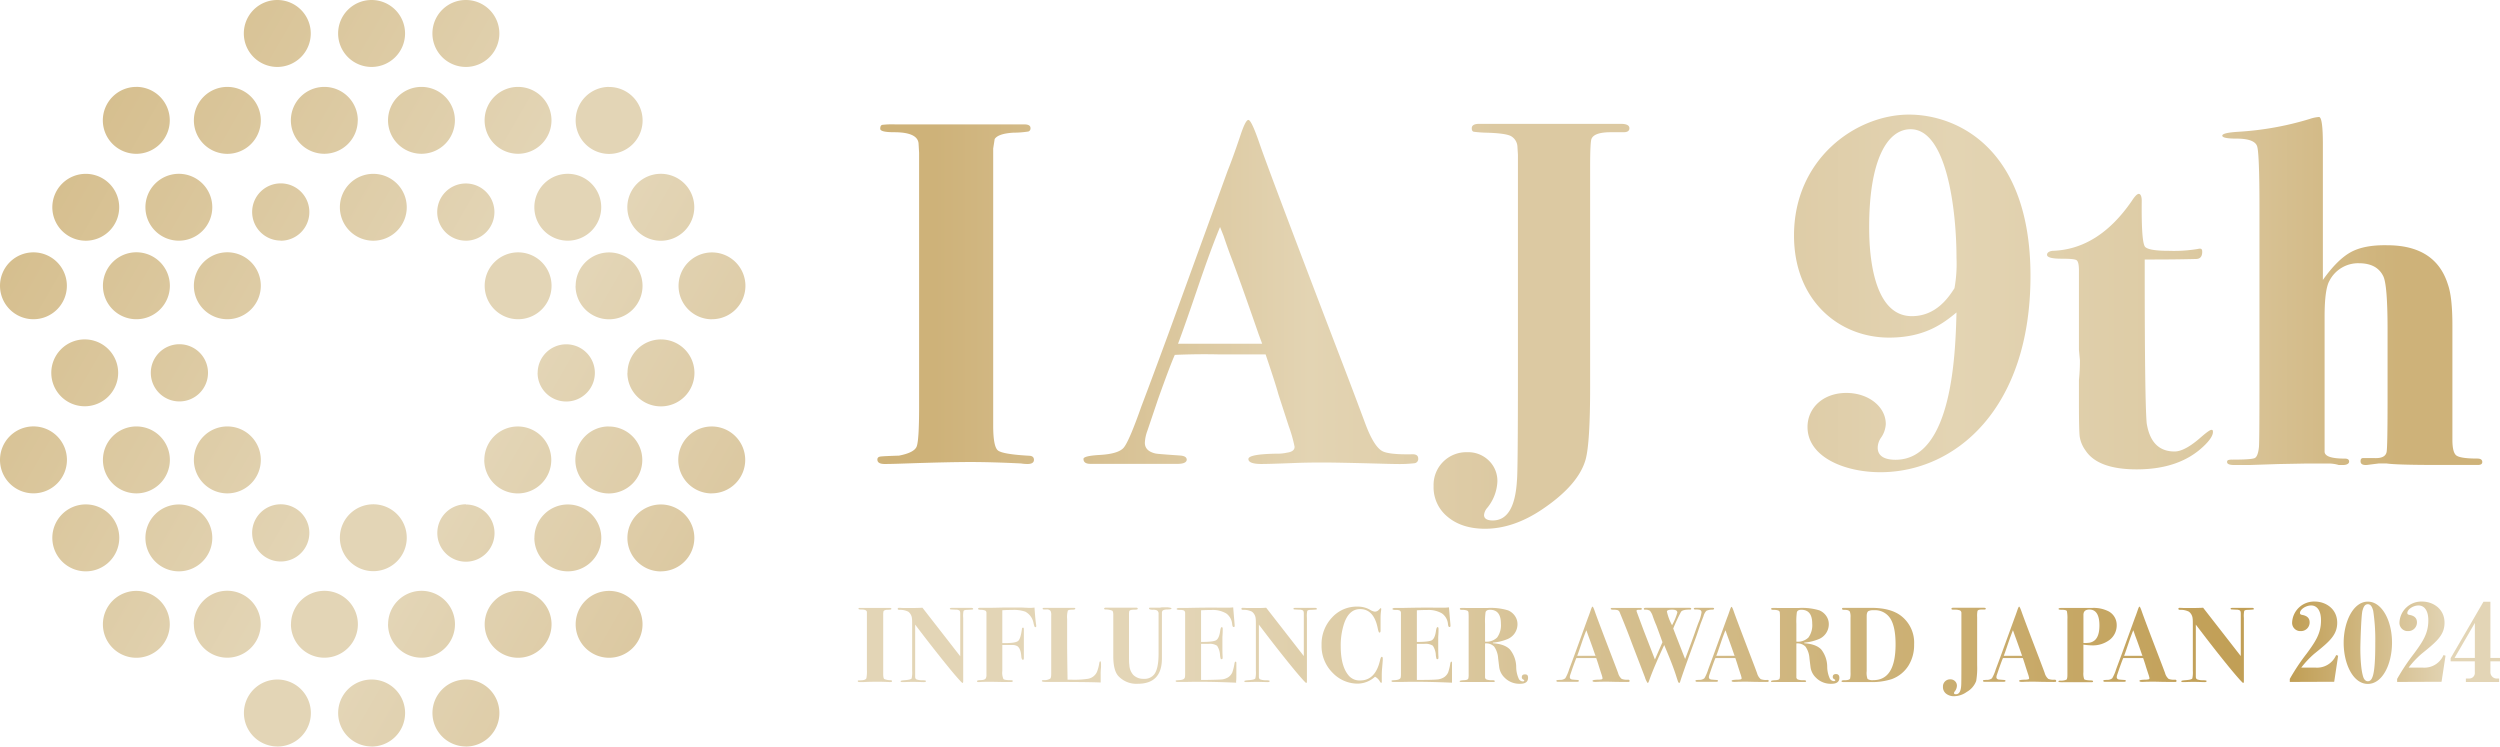 <svg xmlns="http://www.w3.org/2000/svg" xmlns:xlink="http://www.w3.org/1999/xlink" viewBox="0 0 723.78 216.13"><defs><style>.cls-1{fill:url(#dot_gra);}.cls-2{fill:url(#IAJ_text_small_gra);}.cls-3{fill:url(#名称未設定グラデーション_4);}.cls-4{fill:url(#名称未設定グラデーション_3);}.cls-5{fill:url(#名称未設定グラデーション_2);}</style><linearGradient id="dot_gra" x1="11.73" y1="52.73" x2="200.29" y2="161.6" gradientUnits="userSpaceOnUse"><stop offset="0.02" stop-color="#d6bf8f"/><stop offset="0.57" stop-color="#e3d5b6"/><stop offset="0.69" stop-color="#e3d5b6"/><stop offset="0.99" stop-color="#dcc9a2"/></linearGradient><linearGradient id="IAJ_text_small_gra" x1="248.34" y1="188.57" x2="652.52" y2="188.57" gradientUnits="userSpaceOnUse"><stop offset="0" stop-color="#e3d5b6"/><stop offset="0.23" stop-color="#e3d5b6"/><stop offset="0.99" stop-color="#c19f56"/></linearGradient><linearGradient id="名称未設定グラデーション_4" x1="662.92" y1="186.11" x2="723.78" y2="186.11" gradientUnits="userSpaceOnUse"><stop offset="0.01" stop-color="#c19f56"/><stop offset="0.77" stop-color="#e3d5b6"/><stop offset="1" stop-color="#e3d5b6"/></linearGradient><linearGradient id="名称未設定グラデーション_3" x1="258.6" y1="93.9" x2="459.66" y2="93.9" gradientUnits="userSpaceOnUse"><stop offset="0.06" stop-color="#ceb279"/><stop offset="0.25" stop-color="#d5bd8d"/><stop offset="0.6" stop-color="#e3d4b3"/><stop offset="0.87" stop-color="#dcc9a2"/></linearGradient><linearGradient id="名称未設定グラデーション_2" x1="499.07" y1="84.98" x2="694.22" y2="84.98" gradientUnits="userSpaceOnUse"><stop offset="0" stop-color="#dcc9a2"/><stop offset="0.34" stop-color="#e3d4b3"/><stop offset="0.67" stop-color="#ddcba4"/><stop offset="1" stop-color="#ceb279"/></linearGradient></defs><g id="レイヤー_2" data-name="レイヤー 2"><g id="デザイン"><path class="cls-1" d="M201,60a9.69,9.69,0,1,1-9.69-9.68A9.68,9.68,0,0,1,201,60Zm-66.14,9.68a8.28,8.28,0,1,1,8.28-8.28A8.28,8.28,0,0,1,134.87,69.69ZM150,73.06a9.68,9.68,0,1,1-9.68,9.68A9.68,9.68,0,0,1,150,73.06Zm-15.11,73a8.28,8.28,0,1,1-8.28,8.28A8.28,8.28,0,0,1,134.87,146Zm5.33-12.9a9.69,9.69,0,1,1,9.68,9.69A9.69,9.69,0,0,1,140.2,133.14Zm15.44-25.2a8.28,8.28,0,1,1,8.28,8.28A8.28,8.28,0,0,1,155.64,107.94Zm11-25.2a9.68,9.68,0,1,1,9.68,9.68A9.68,9.68,0,0,1,166.63,82.74Zm9.59,40.72a9.69,9.69,0,1,1-9.68,9.68A9.68,9.68,0,0,1,176.22,123.46Zm5.42-15.52a9.69,9.69,0,1,1,9.68,9.69A9.68,9.68,0,0,1,181.64,107.94Zm-5.33-82.78a9.69,9.69,0,1,1-9.68,9.69A9.69,9.69,0,0,1,176.31,25.16ZM174.06,60a9.68,9.68,0,1,1-9.68-9.68A9.68,9.68,0,0,1,174.06,60Zm-14.4-25.16A9.68,9.68,0,1,1,150,25.16,9.68,9.68,0,0,1,159.66,34.85ZM134.87,0a9.69,9.69,0,1,1-9.68,9.68A9.68,9.68,0,0,1,134.87,0ZM131.7,34.85A9.68,9.68,0,1,1,122,25.16,9.68,9.68,0,0,1,131.7,34.85ZM108.08,69.69A9.68,9.68,0,1,1,117.76,60,9.68,9.68,0,0,1,108.08,69.69Zm9.68,86a9.68,9.68,0,1,1-9.68-9.69A9.68,9.68,0,0,1,117.76,155.73ZM107.57,0a9.69,9.69,0,1,1-9.68,9.68A9.68,9.68,0,0,1,107.57,0Zm-4,34.85a9.68,9.68,0,1,1-9.68-9.69A9.68,9.68,0,0,1,103.59,34.85ZM34.21,107.94a9.68,9.68,0,1,1-9.68-9.68A9.68,9.68,0,0,1,34.21,107.94ZM29.8,82.74a9.69,9.69,0,1,1,9.69,9.68A9.68,9.68,0,0,1,29.8,82.74Zm9.69,40.72a9.69,9.69,0,1,1-9.69,9.68A9.69,9.69,0,0,1,39.49,123.46Zm4.17-15.52a8.28,8.28,0,1,1,8.27,8.28A8.28,8.28,0,0,1,43.66,107.94Zm12.47-25.2a9.69,9.69,0,1,1,9.69,9.68A9.68,9.68,0,0,1,56.13,82.74Zm9.69,40.72a9.69,9.69,0,1,1-9.69,9.68A9.69,9.69,0,0,1,65.82,123.46ZM81.28,146A8.28,8.28,0,1,1,73,154.32,8.28,8.28,0,0,1,81.28,146Zm0-76.35a8.28,8.28,0,1,1,8.28-8.28A8.27,8.27,0,0,1,81.28,69.69ZM80.28,0a9.69,9.69,0,1,1-9.69,9.68A9.68,9.68,0,0,1,80.28,0ZM65.82,25.16a9.69,9.69,0,1,1-9.69,9.69A9.69,9.69,0,0,1,65.82,25.16ZM61.46,60a9.68,9.68,0,1,1-9.68-9.68A9.68,9.68,0,0,1,61.46,60Zm-22-34.85a9.69,9.69,0,1,1-9.69,9.69A9.69,9.69,0,0,1,39.49,25.16ZM24.84,50.33A9.68,9.68,0,1,1,15.15,60,9.68,9.68,0,0,1,24.84,50.33ZM9.68,73.06A9.68,9.68,0,1,1,0,82.74,9.68,9.68,0,0,1,9.68,73.06ZM0,133.14a9.69,9.69,0,1,1,9.68,9.69A9.68,9.68,0,0,1,0,133.14Zm15.15,22.59a9.69,9.69,0,1,1,9.69,9.68A9.69,9.69,0,0,1,15.15,155.73Zm24.32,34.7a9.68,9.68,0,1,1,9.68-9.68A9.68,9.68,0,0,1,39.47,190.43Zm2.63-34.7a9.68,9.68,0,1,1,9.68,9.68A9.68,9.68,0,0,1,42.1,155.73Zm14,25a9.69,9.69,0,1,1,9.69,9.68A9.68,9.68,0,0,1,56.13,180.75Zm24.15,35.38A9.69,9.69,0,1,1,90,206.45,9.69,9.69,0,0,1,80.28,216.13Zm4-35.38a9.68,9.68,0,1,1,9.68,9.68A9.68,9.68,0,0,1,84.23,180.75Zm23.34,35.38a9.69,9.69,0,1,1,9.69-9.68A9.69,9.69,0,0,1,107.57,216.13Zm4.77-35.38a9.68,9.68,0,1,1,9.68,9.68A9.68,9.68,0,0,1,112.34,180.75Zm22.53,35.38a9.69,9.69,0,1,1,9.69-9.68A9.69,9.69,0,0,1,134.87,216.13ZM150,190.43a9.68,9.68,0,1,1,9.68-9.68A9.68,9.68,0,0,1,150,190.43Zm4.72-34.7a9.68,9.68,0,1,1,9.68,9.68A9.68,9.68,0,0,1,154.7,155.73Zm21.61,34.7a9.68,9.68,0,1,1,9.69-9.68A9.68,9.68,0,0,1,176.31,190.43Zm15-25a9.69,9.69,0,1,1,9.69-9.68A9.68,9.68,0,0,1,191.32,165.41Zm14.74-22.58a9.69,9.69,0,1,1,9.68-9.69A9.69,9.69,0,0,1,206.06,142.83Zm.05-50.41a9.68,9.68,0,1,1,9.69-9.68A9.68,9.68,0,0,1,206.11,92.42Z"/><path class="cls-2" d="M258.25,197.2c0,.17-.14.26-.41.26a2.5,2.5,0,0,1-.4,0c-1.24-.06-2.31-.09-3.2-.09s-2.3,0-4.1.09l-1.33,0c-.31,0-.47-.09-.47-.28s.06-.16.17-.18.51,0,1.2-.07,1-.31,1.12-.57a11,11,0,0,0,.15-2.5V177.78c0-.37,0-.55,0-.53,0-.52-.52-.78-1.55-.78q-.87,0-.87-.21c0-.15,0-.23.12-.25a5.65,5.65,0,0,1,.81,0h8.16c.27,0,.41.08.41.23a.2.2,0,0,1-.14.22,5.57,5.57,0,0,1-.95.08c-.64,0-1,.17-1.18.4l-.09.59V195c0,.89.1,1.42.29,1.58a4.7,4.7,0,0,0,2,.34C258.15,197,258.25,197.05,258.25,197.2Z"/><path class="cls-2" d="M281.75,176.29c0,.1-.08.16-.23.18s-.69.06-1.62.1c-.55,0-.87.13-.95.34a7.48,7.48,0,0,0-.09,2v18.28c0,.35-.07.53-.22.53s-1.73-1.71-4.51-5.14-5.85-7.34-9.18-11.75v15.06c0,.43.14.7.41.81a4.49,4.49,0,0,0,1.54.24c.69,0,1.07.06,1.16.16a.17.17,0,0,1,0,.12c0,.17-.16.25-.47.25a3,3,0,0,1-.46,0l-2.33-.06c-.73,0-1.68,0-2.86.06l-.74,0c-.31,0-.47-.08-.47-.25s.46-.24,1.37-.31,1.66-.24,1.83-.49a8.08,8.08,0,0,0,.15-2.23V181.43c0-1.3,0-2.08-.06-2.35a2.72,2.72,0,0,0-1.08-2,5.35,5.35,0,0,0-2.55-.52c-.33,0-.5-.12-.5-.3s.15-.29.44-.29l1.33.06q.56,0,1.68,0,2.29,0,3.72-.09L278,190V177.69c0-.5-.08-.81-.25-.95a1.87,1.87,0,0,0-1.05-.23l-1.34-.07c-.24,0-.37-.09-.37-.21s.19-.25.56-.25h2q3.13,0,3.66,0C281.57,176,281.75,176.12,281.75,176.29Z"/><path class="cls-2" d="M300,181.32c0,.16-.08.25-.22.25a.28.28,0,0,1-.27-.16,7.51,7.51,0,0,1-.29-1,4.67,4.67,0,0,0-2.4-3.33,9.93,9.93,0,0,0-3.77-.49c-.83,0-1.79,0-2.87.09v9.5h.91c1.95,0,3.18-.21,3.67-.62s.85-1.56,1.1-3.45c0-.27.15-.4.32-.4s.24.15.24.46q0-.15,0,.42c0,.39,0,1,0,1.88v2c0,1.45,0,2.41,0,2.87s0,.87,0,1.2-.09.49-.28.49-.42-.33-.46-1c-.11-1.51-.48-2.49-1.13-2.95a2.9,2.9,0,0,0-1.65-.34c-1.06,0-2,0-2.72,0v7.51a4.62,4.62,0,0,0,.32,2.33c.21.23.93.34,2.16.34.38,0,.57.09.57.25s-.2.28-.59.28l-1.65,0c-1.28,0-2.73-.06-4.34-.06-1.14,0-2.15,0-3,.07l-.43,0c-.25,0-.37-.09-.37-.26s.33-.28,1-.3c1,0,1.51-.27,1.61-.68a2,2,0,0,0,.13-.87v-18a.73.73,0,0,0-.36-.59,3.67,3.67,0,0,0-1.2-.21c-.6,0-.89-.14-.89-.28s.2-.31.62-.31h.59l2.36,0c1.65,0,3.11-.07,4.37-.07,1.89,0,3.48,0,4.79,0l2.14.1c.33,0,.83,0,1.49-.1.16,2.46.33,4.16.49,5.1A2.33,2.33,0,0,1,300,181.32Z"/><path class="cls-2" d="M318.76,192.18c0,.4,0,.73,0,1a17,17,0,0,0-.1,2.2l0,2.21q-4-.17-14.37-.16H303c-.92,0-1.37-.09-1.37-.26s.14-.27.43-.27a3.3,3.3,0,0,0,2-.43c.19-.17.28-.66.28-1.49v-16.8a2.59,2.59,0,0,0-.19-1.3,1.34,1.34,0,0,0-1.16-.44h-.79c-.23,0-.34-.07-.34-.23s.14-.23.43-.23H311c.2,0,.31.08.31.25s-.27.28-.81.28c-.77,0-1.22.09-1.35.28a7.14,7.14,0,0,0-.2,2.45v7.39q0,2.26.12,10.15c.39,0,.84,0,1.34,0a26.44,26.44,0,0,0,4.5-.25,3.51,3.51,0,0,0,2.67-2,11.46,11.46,0,0,0,.68-2.58c.06-.33.16-.5.28-.5S318.76,191.73,318.76,192.18Z"/><path class="cls-2" d="M339.16,176.18c0,.16-.36.24-1.06.26-.87,0-1.4.17-1.58.44a1,1,0,0,0-.13.53V190.6q0,7.36-7,7.36a7.12,7.12,0,0,1-5.59-2.21c-1-1.09-1.49-3-1.49-5.83V178c0-.67-.11-1.07-.31-1.21a5.53,5.53,0,0,0-2-.35c-.23,0-.34-.1-.34-.25s.18-.27.56-.27h2.64c1.82,0,3.16,0,4,0h2c.35,0,.53.1.53.31s-.32.28-1,.28c-.92,0-1.4.16-1.46.49a3.9,3.9,0,0,0-.07.66v11.63c0,1.68,0,2.74.1,3.2a4.62,4.62,0,0,0,1.15,2.92,4.11,4.11,0,0,0,3,1.12,3.56,3.56,0,0,0,3.1-1.36q1.21-1.65,1.21-5.9V177.78a1.09,1.09,0,0,0-.46-1.06,2.62,2.62,0,0,0-1.19-.18c-.74,0-1.11-.15-1.11-.38s.15-.24.44-.24.76,0,1.36,0,1.06,0,1.37,0l.53-.09h1.7C338.83,175.92,339.16,176,339.16,176.18Z"/><path class="cls-2" d="M357.94,192s0,1,0,2.89c0,1,0,1.7-.05,2.14s0,.64,0,.62q-8.21-.37-14.35-.22h-2.61c-.37,0-.55-.08-.55-.23s0-.19.13-.21.41-.05.95-.09c1-.06,1.5-.34,1.59-.83a6.17,6.17,0,0,0,.06-.9V179.45c0-1.24,0-1.92,0-2a.85.85,0,0,0-.31-.68,2.42,2.42,0,0,0-1.15-.18c-.64,0-1-.1-1-.28s.29-.31.86-.31l2.37,0q5.71-.13,9.35-.07h2.11c.46,0,1,0,1.68-.09l.28,3.38c.1,1.08.15,1.74.15,2a.27.27,0,0,1-.31.31c-.21,0-.34-.27-.41-.81a4.21,4.21,0,0,0-1.72-3.12,7.74,7.74,0,0,0-4.29-1c-.58,0-1.58,0-3,.09v9.16c2.29,0,3.73-.14,4.33-.48s1-1.23,1.2-2.66c.1-.76.26-1.15.46-1.15s.28.19.28.56,0,1.14-.09,2.3c0,.39,0,.92,0,1.58,0,1.78,0,3.13.06,4a3,3,0,0,1,0,.47c0,.24-.09.37-.28.37a.28.28,0,0,1-.28-.14,6.58,6.58,0,0,1-.18-1,5.53,5.53,0,0,0-.86-2.75,3.87,3.87,0,0,0-2.51-.54h-2.13v10.43h2q3.42-.06,4.17-.15a4.64,4.64,0,0,0,1.81-.69,3.52,3.52,0,0,0,1.07-1.33,14.75,14.75,0,0,0,.64-2.64c.06-.31.16-.47.31-.47S357.94,191.69,357.94,192Z"/><path class="cls-2" d="M381.26,176.29c0,.1-.08.16-.23.18s-.7.06-1.63.1c-.55,0-.86.13-.94.34a7.48,7.48,0,0,0-.09,2v18.28c0,.35-.07.53-.22.53s-1.73-1.71-4.52-5.14-5.84-7.34-9.17-11.75v15.06c0,.43.13.7.41.81a4.47,4.47,0,0,0,1.53.24c.69,0,1.08.06,1.16.16a.17.17,0,0,1,0,.12c0,.17-.15.25-.46.25a3.09,3.09,0,0,1-.47,0l-2.32-.06c-.73,0-1.68,0-2.86.06l-.75,0c-.31,0-.46-.08-.46-.25s.45-.24,1.36-.31c1.06-.08,1.67-.24,1.84-.49a8.08,8.08,0,0,0,.15-2.23V181.43c0-1.3,0-2.08-.06-2.35a2.76,2.76,0,0,0-1.09-2,5.27,5.27,0,0,0-2.54-.52c-.34,0-.5-.12-.5-.3s.14-.29.43-.29l1.34.06c.37,0,.93,0,1.67,0,1.54,0,2.78,0,3.73-.09l10.9,14V177.69c0-.5-.08-.81-.25-.95a1.89,1.89,0,0,0-1.05-.23l-1.34-.07c-.25,0-.37-.09-.37-.21s.18-.25.56-.25h2c2.1,0,3.32,0,3.67,0S381.26,176.12,381.26,176.29Z"/><path class="cls-2" d="M400.32,190.63l0,.53c0,.1-.05.76-.16,2-.08.91-.12,1.61-.12,2.11s0,1.14,0,1.55a3.89,3.89,0,0,1,0,.53c0,.22-.05.34-.15.34s-.22-.11-.35-.31a3.44,3.44,0,0,0-1.46-1.46,7.57,7.57,0,0,1-5,2,10,10,0,0,1-7.18-3.05,10.92,10.92,0,0,1-3.29-8.13,11.16,11.16,0,0,1,3-7.93,9.66,9.66,0,0,1,7.4-3.19,7.14,7.14,0,0,1,3.67.94,3.26,3.26,0,0,0,1.36.52,1.62,1.62,0,0,0,1.21-.59c.27-.29.44-.43.5-.43s.12.07.12.22a2.05,2.05,0,0,1,0,.28,15.78,15.78,0,0,0-.18,2.6c0,.11,0,.53,0,1.28v2.14c0,.37-.11.56-.31.56s-.33-.41-.5-1.21q-1.11-5.59-5.12-5.59c-2.11,0-3.65,1.36-4.6,4.1a20.09,20.09,0,0,0-1,6.7q0,5.81,2.36,8.51A4.12,4.12,0,0,0,393.8,197q4.38,0,5.74-5.84c.15-.64.31-1,.5-1S400.34,190.36,400.32,190.63Z"/><path class="cls-2" d="M420.37,192s0,1,0,2.89c0,1,0,1.7,0,2.14s0,.64,0,.62q-8.19-.37-14.34-.22h-2.61c-.37,0-.56-.08-.56-.23s.05-.19.14-.21.41-.05.95-.09c1-.06,1.5-.34,1.58-.83a6.17,6.17,0,0,0,.06-.9V179.45c0-1.24,0-1.92,0-2a.82.82,0,0,0-.31-.68,2.39,2.39,0,0,0-1.15-.18c-.64,0-1-.1-1-.28s.28-.31.85-.31l2.38,0q5.72-.13,9.34-.07h2.12c.45,0,1,0,1.67-.09l.28,3.38c.11,1.08.16,1.74.16,2a.28.28,0,0,1-.31.31c-.21,0-.35-.27-.41-.81a4.22,4.22,0,0,0-1.73-3.12,7.68,7.68,0,0,0-4.28-1c-.58,0-1.58,0-3,.09v9.16q3.44,0,4.32-.48c.59-.34,1-1.23,1.2-2.66.11-.76.26-1.15.47-1.15s.28.19.28.56,0,1.14-.09,2.3c0,.39,0,.92,0,1.58,0,1.78,0,3.13.06,4a3,3,0,0,1,0,.47c0,.24-.09.37-.28.37a.27.27,0,0,1-.28-.14,6,6,0,0,1-.19-1,5.43,5.43,0,0,0-.86-2.75,3.85,3.85,0,0,0-2.51-.54h-2.12v10.43h2c2.29,0,3.68-.09,4.18-.15a4.54,4.54,0,0,0,1.8-.69,3.46,3.46,0,0,0,1.08-1.33,15,15,0,0,0,.63-2.64c.07-.31.17-.47.32-.47S420.37,191.69,420.37,192Z"/><path class="cls-2" d="M442.39,196.22c0,1.16-.76,1.74-2.27,1.74a6,6,0,0,1-4.56-1.81,5.16,5.16,0,0,1-1.52-3l-.31-2.55a6.65,6.65,0,0,0-1.14-3.39,3.24,3.24,0,0,0-2.65-.93v7.06c0,1.64,0,2.53,0,2.65a.73.73,0,0,0,.43.73,4.38,4.38,0,0,0,1.65.2c.5,0,.74.1.74.28s-.12.25-.37.25h-9.37c-.29,0-.44-.07-.44-.22s.42-.27,1.27-.31,1.12-.2,1.25-.49a5.17,5.17,0,0,0,.09-1.31v-16a15.76,15.76,0,0,0-.06-1.91.65.65,0,0,0-.41-.45,3.64,3.64,0,0,0-1.39-.19c-.46,0-.69-.09-.69-.28s.1-.24.28-.27a14.49,14.49,0,0,1,1.49,0h6.24a17,17,0,0,1,5.93.68,4.5,4.5,0,0,1,2,1.61,4.13,4.13,0,0,1,.75,2.39,4.66,4.66,0,0,1-3.11,4.41,14.06,14.06,0,0,1-4,.94l0,.18c2.26.15,3.89.74,4.91,1.79a8.2,8.2,0,0,1,1.83,5.07,8.34,8.34,0,0,0,.78,3.5,1.43,1.43,0,0,0,1.08.69c.31,0,.47-.08.47-.24s-.12-.2-.36-.35a.67.67,0,0,1-.35-.62c0-.56.31-.83.93-.83S442.39,195.52,442.39,196.22Zm-7.86-15.68q0-4-3.16-4c-.69,0-1.11.22-1.28.68a19,19,0,0,0-.15,3.38v5.16a4.37,4.37,0,0,0,3.51-1.21A6.07,6.07,0,0,0,434.53,180.54Z"/><path class="cls-2" d="M471.79,197.12a.27.27,0,0,1-.23.3,9.53,9.53,0,0,1-1.2,0l-1.4,0c-1.53,0-2.58-.06-3.16-.06s-1.29,0-1.8,0c-1,0-1.74.06-2.12.06-.55,0-.83-.1-.83-.31s.59-.32,1.77-.34a2.64,2.64,0,0,0,.65-.06c.33,0,.49-.17.49-.37a8.59,8.59,0,0,0-.37-1.31l-.65-2c-.12-.45-.39-1.29-.81-2.51h-3q-1.31,0-2.76,0c-.19.41-.54,1.35-1.06,2.79l-.68,2a2.58,2.58,0,0,0-.15.75c0,.35.22.58.68.68.1,0,.61.06,1.52.12.29,0,.43.11.43.27s-.18.26-.55.26h-5.53c-.29,0-.44-.1-.44-.31s.32-.2,1-.25a2.3,2.3,0,0,0,1.58-.46,11.71,11.71,0,0,0,1.12-2.61q.59-1.56,1.71-4.6l3.75-10.33c.19-.46.45-1.17.78-2.15.23-.7.4-1.05.53-1.05s.35.47.68,1.43q.61,1.83,5.46,14.46c.42,1.08.83,2.18,1.25,3.3a3.39,3.39,0,0,0,1.05,1.73,4.3,4.3,0,0,0,1.93.22C471.66,196.84,471.79,196.93,471.79,197.12Zm-9.87-7.26c0-.07-.1-.26-.22-.59-.83-2.4-1.44-4.09-1.81-5.06-.1-.27-.24-.67-.42-1.19l-.2-.55c-.38.89-.83,2.12-1.36,3.69-.6,1.76-1,3-1.3,3.7h5.31Z"/><path class="cls-2" d="M496.25,176.23c0,.16-.15.25-.46.28a4.07,4.07,0,0,0-1.77.32,3.66,3.66,0,0,0-.84,1.57c-.18.47-.46,1.2-.84,2.17-.27.81-.69,2.05-1.27,3.73-.29.78-.73,2-1.31,3.56l-1.54,4.25q-1.59,4.51-1.78,5.2c-.08.27-.17.4-.28.4s-.22-.1-.31-.29-.32-.91-.71-2.13q-.78-2.41-2.27-6l-1.06-2.55q-3.1,6.65-4.46,10.56c-.11.29-.22.43-.34.43a5.37,5.37,0,0,1-.78-1.65l-3.79-9.88q-1.37-3.74-3.51-8.9a1,1,0,0,0-.71-.68,4.27,4.27,0,0,0-1.09-.09c-.54,0-.81-.1-.81-.28s.15-.25.44-.25h8.17c.26,0,.4.1.4.31s-.33.26-1,.24c-.36,0-.53.1-.53.28a.79.79,0,0,0,.06.28c.45,1.25,1.15,3.12,2.08,5.61l3.18,8.21,2.18-5c-.31-.91-.9-2.53-1.77-4.88-.17-.37-.39-.93-.69-1.68-.06-.19-.16-.47-.31-.86a4.81,4.81,0,0,0-.87-1.7,2.45,2.45,0,0,0-1.44-.29c-.21,0-.31-.11-.31-.28s.19-.27.59-.27h12.54c.4,0,.59.07.59.28s-.15.24-.46.24c-1.47,0-2.32.23-2.55.74a49.11,49.11,0,0,0-2.2,4.73q1.06,2.79,3.44,8.83c.33-.84.69-1.78,1.07-2.82q.49-1.29,1.62-4.43c.48-1.39.88-2.52,1.22-3.38a11,11,0,0,0,.84-2.86.72.72,0,0,0-.62-.77,4.86,4.86,0,0,0-1.12-.07c-.33,0-.49-.08-.49-.24s.15-.25.46-.25h2.46c1.05,0,1.85,0,2.39,0h.24C496.15,176,496.25,176.06,496.25,176.23Zm-10.64,1.11c0-.56-.5-.83-1.49-.83s-1.53.18-1.53.55a14.87,14.87,0,0,0,1.49,3.95A16.91,16.91,0,0,0,485.61,177.34Z"/><path class="cls-2" d="M512.06,197.12a.27.27,0,0,1-.23.3,9.53,9.53,0,0,1-1.2,0l-1.4,0c-1.53,0-2.58-.06-3.16-.06s-1.29,0-1.8,0c-1,0-1.74.06-2.12.06-.56,0-.83-.1-.83-.31s.59-.32,1.76-.34a2.68,2.68,0,0,0,.66-.06c.33,0,.49-.17.49-.37a8.59,8.59,0,0,0-.37-1.31l-.65-2c-.13-.45-.39-1.29-.81-2.51h-3q-1.31,0-2.76,0c-.19.41-.54,1.35-1.06,2.79l-.68,2a2.66,2.66,0,0,0-.16.75c0,.35.23.58.69.68.1,0,.61.06,1.52.12.29,0,.43.11.43.27s-.18.26-.56.26h-5.52c-.29,0-.44-.1-.44-.31s.32-.2,1-.25a2.3,2.3,0,0,0,1.58-.46,11.71,11.71,0,0,0,1.12-2.61q.58-1.56,1.7-4.6L500,178.9c.19-.46.45-1.17.78-2.15.23-.7.4-1.05.53-1.05s.35.47.68,1.43q.62,1.83,5.46,14.46c.42,1.08.83,2.18,1.24,3.3a3.46,3.46,0,0,0,1.06,1.73,4.3,4.3,0,0,0,1.93.22C511.93,196.84,512.06,196.93,512.06,197.12Zm-9.87-7.26c0-.07-.1-.26-.22-.59-.83-2.4-1.44-4.09-1.81-5.06-.1-.27-.24-.67-.42-1.19l-.2-.55c-.38.89-.83,2.12-1.36,3.69-.6,1.76-1,3-1.3,3.7h5.31Z"/><path class="cls-2" d="M532.52,196.22c0,1.16-.76,1.74-2.27,1.74a6,6,0,0,1-4.56-1.81,5.16,5.16,0,0,1-1.52-3l-.31-2.55a6.65,6.65,0,0,0-1.14-3.39,3.24,3.24,0,0,0-2.65-.93v7.06c0,1.64,0,2.53,0,2.65a.73.73,0,0,0,.43.73,4.38,4.38,0,0,0,1.65.2c.5,0,.74.1.74.28s-.12.25-.37.25h-9.37c-.29,0-.44-.07-.44-.22s.42-.27,1.27-.31,1.12-.2,1.25-.49a5.17,5.17,0,0,0,.09-1.31v-16a15.76,15.76,0,0,0-.06-1.91.65.65,0,0,0-.41-.45,3.64,3.64,0,0,0-1.39-.19c-.46,0-.69-.09-.69-.28s.1-.24.28-.27a14.49,14.49,0,0,1,1.49,0h6.24a17,17,0,0,1,5.93.68,4.5,4.5,0,0,1,2,1.61,4.13,4.13,0,0,1,.75,2.39,4.66,4.66,0,0,1-3.11,4.41,14.06,14.06,0,0,1-4,.94l0,.18c2.26.15,3.89.74,4.91,1.79A8.2,8.2,0,0,1,529,193a8.34,8.34,0,0,0,.78,3.5,1.43,1.43,0,0,0,1.08.69c.31,0,.47-.08.47-.24s-.12-.2-.36-.35a.68.68,0,0,1-.36-.62c0-.56.32-.83.94-.83S532.52,195.52,532.52,196.22Zm-7.86-15.68q0-4-3.16-4c-.69,0-1.11.22-1.28.68a19,19,0,0,0-.15,3.38v5.16a4.37,4.37,0,0,0,3.51-1.21A6.07,6.07,0,0,0,524.66,180.54Z"/><path class="cls-2" d="M554.16,186.56a11.27,11.27,0,0,1-1.62,6.12,9.62,9.62,0,0,1-4.87,3.94,19,19,0,0,1-6.49.84H533.6c-.31,0-.46-.08-.46-.25s.29-.3.87-.28c.89,0,1.43-.13,1.61-.46a7.08,7.08,0,0,0,.13-1.89V178.77a4.32,4.32,0,0,0-.19-1.67c-.21-.38-.74-.55-1.58-.53-.46,0-.69-.09-.69-.31s.15-.28.44-.28h.56q1.86,0,3.6,0l3.85,0q5.64,0,8.66,2.33A9.79,9.79,0,0,1,554.16,186.56Zm-5.37,0q0-5.13-1.53-7.51a5.24,5.24,0,0,0-4.78-2.38,3.13,3.13,0,0,0-1.55.25c-.33.21-.5.69-.5,1.46v15.92a5.07,5.07,0,0,0,.25,2.27,2.65,2.65,0,0,0,1.65.34Q548.78,196.93,548.79,186.58Z"/><path class="cls-2" d="M574.9,176.22c0,.17-.13.25-.38.25h-.8c-.69,0-1.09.14-1.21.41a7.2,7.2,0,0,0-.1,1.8v13.94a22.11,22.11,0,0,1-.28,4.53,6.11,6.11,0,0,1-2.73,3.17,6.42,6.42,0,0,1-3.63,1.24,3.62,3.62,0,0,1-2.36-.74,2.42,2.42,0,0,1-.9-2,2.05,2.05,0,0,1,2.14-2.14,1.82,1.82,0,0,1,1.35.53,1.78,1.78,0,0,1,.55,1.33,2.81,2.81,0,0,1-.66,1.68.77.77,0,0,0-.18.43c0,.23.18.34.55.34.92,0,1.43-.84,1.53-2.51q.06-.5.06-7V177.9l0-.49a.79.79,0,0,0-.44-.7,4.28,4.28,0,0,0-1.49-.2c-.47,0-.75,0-.84-.07s-.12-.09-.12-.21.16-.28.47-.28h9C574.72,176,574.9,176,574.9,176.22Z"/><path class="cls-2" d="M595.29,197.12a.26.26,0,0,1-.23.3,9.22,9.22,0,0,1-1.19,0l-1.4,0c-1.53,0-2.59-.06-3.17-.06s-1.28,0-1.8,0c-1,0-1.74.06-2.11.06-.56,0-.84-.1-.84-.31s.59-.32,1.77-.34a2.59,2.59,0,0,0,.65-.06c.33,0,.5-.17.5-.37a8.59,8.59,0,0,0-.37-1.31l-.65-2c-.13-.45-.4-1.29-.81-2.51h-3q-1.3,0-2.76,0c-.19.41-.54,1.35-1.06,2.79l-.68,2a2.35,2.35,0,0,0-.16.75c0,.35.23.58.68.68q.17,0,1.53.12c.29,0,.43.11.43.27s-.19.26-.56.26h-5.53c-.28,0-.43-.1-.43-.31s.32-.2,1-.25a2.31,2.31,0,0,0,1.59-.46,11.9,11.9,0,0,0,1.11-2.61q.6-1.56,1.71-4.6l3.76-10.33c.18-.46.44-1.17.77-2.15.23-.7.41-1.05.53-1.05s.35.47.69,1.43q.62,1.83,5.46,14.46c.41,1.08.83,2.18,1.24,3.3a3.39,3.39,0,0,0,1.06,1.73,4.27,4.27,0,0,0,1.92.22C595.17,196.84,595.29,196.93,595.29,197.12Zm-9.87-7.26c0-.07-.09-.26-.21-.59q-1.26-3.6-1.81-5.06c-.1-.27-.24-.67-.42-1.19l-.21-.55c-.37.89-.82,2.12-1.36,3.69-.6,1.76-1,3-1.3,3.7h5.31Z"/><path class="cls-2" d="M612.81,180.91a5.29,5.29,0,0,1-2,4.3,8.07,8.07,0,0,1-5.28,1.63,18.41,18.41,0,0,1-2.36-.21v8a4.78,4.78,0,0,0,.23,2c.16.19.73.31,1.73.36.56,0,.84.06.84.26s-.17.26-.5.26h-8.2a5.82,5.82,0,0,1-1.18-.06.18.18,0,0,1-.15-.17c0-.15.16-.23.49-.23a3.91,3.91,0,0,0,1.82-.28c.2-.17.29-.65.29-1.43v-16a10.41,10.41,0,0,0-.15-2.4c-.1-.27-.63-.4-1.58-.4-.56,0-.84-.09-.84-.25s.26-.28.77-.28l8.88,0a9.52,9.52,0,0,1,4.88,1A4.46,4.46,0,0,1,612.81,180.91Zm-5,.17c0-3.07-1-4.61-2.89-4.61q-1.74,0-1.74,1.53v8.16a10.93,10.93,0,0,0,1.74-.09,3.13,3.13,0,0,0,1.55-.72C607.36,184.56,607.81,183.14,607.81,181.08Z"/><path class="cls-2" d="M630.13,197.12a.27.27,0,0,1-.23.3,9.53,9.53,0,0,1-1.2,0l-1.4,0c-1.53,0-2.58-.06-3.16-.06s-1.29,0-1.8,0c-1,0-1.74.06-2.11.06-.56,0-.84-.1-.84-.31s.59-.32,1.77-.34a2.64,2.64,0,0,0,.65-.06c.33,0,.5-.17.5-.37a9.39,9.39,0,0,0-.38-1.31l-.65-2c-.12-.45-.39-1.29-.81-2.51h-3q-1.31,0-2.76,0c-.19.41-.54,1.35-1.06,2.79l-.68,2a2.58,2.58,0,0,0-.15.75c0,.35.22.58.68.68.1,0,.61.06,1.52.12.29,0,.44.11.44.27s-.19.26-.56.26h-5.53c-.29,0-.43-.1-.43-.31s.32-.2,1-.25a2.28,2.28,0,0,0,1.58-.46,11.71,11.71,0,0,0,1.12-2.61q.58-1.56,1.71-4.6l3.75-10.33c.19-.46.45-1.17.78-2.15.23-.7.4-1.05.53-1.05s.35.47.68,1.43q.61,1.83,5.46,14.46c.42,1.08.83,2.18,1.25,3.3a3.39,3.39,0,0,0,1.05,1.73,4.3,4.3,0,0,0,1.93.22C630,196.84,630.13,196.93,630.13,197.12Zm-9.87-7.26c0-.07-.1-.26-.22-.59q-1.24-3.6-1.81-5.06c-.1-.27-.24-.67-.41-1.19l-.21-.55c-.37.89-.83,2.12-1.36,3.69-.6,1.76-1,3-1.3,3.7h5.31Z"/><path class="cls-2" d="M652.52,176.29c0,.1-.08.16-.23.18s-.7.06-1.63.1c-.55,0-.86.13-.94.34a7.48,7.48,0,0,0-.09,2v18.28c0,.35-.07.53-.22.53s-1.73-1.71-4.52-5.14-5.84-7.34-9.17-11.75v15.06c0,.43.14.7.41.81a4.47,4.47,0,0,0,1.53.24c.69,0,1.08.06,1.16.16a.17.17,0,0,1,0,.12c0,.17-.15.25-.46.25a3.09,3.09,0,0,1-.47,0l-2.32-.06c-.73,0-1.68,0-2.86.06l-.75,0c-.31,0-.46-.08-.46-.25s.45-.24,1.36-.31c1.06-.08,1.67-.24,1.84-.49a8.08,8.08,0,0,0,.15-2.23V181.43c0-1.3,0-2.08-.06-2.35a2.76,2.76,0,0,0-1.09-2,5.27,5.27,0,0,0-2.54-.52c-.33,0-.5-.12-.5-.3s.14-.29.43-.29l1.34.06q.56,0,1.68,0,2.29,0,3.72-.09l10.9,14V177.69c0-.5-.08-.81-.25-.95a1.89,1.89,0,0,0-1-.23l-1.34-.07c-.25,0-.37-.09-.37-.21s.18-.25.56-.25h2c2.1,0,3.32,0,3.67,0S652.52,176.12,652.52,176.29Z"/><path class="cls-3" d="M662.92,197.43v-.87a59.87,59.87,0,0,1,4.91-7.36c2.57-3.51,4.13-5.84,4.13-9.59,0-3.17-1.4-4.32-2.83-4.32-1.58,0-3.26,1.15-3.26,2.17,0,.31.16.47.62.56,1.27.22,2.18.81,2.18,2.17a2.51,2.51,0,0,1-2.58,2.52,2.38,2.38,0,0,1-2.49-2.55,6.35,6.35,0,0,1,6.59-6c3,0,6.46,2,6.46,6.12,0,3.6-2.3,5.5-6.65,9a27,27,0,0,0-3.76,4h4.1a6,6,0,0,0,6-3.63l.58.18-1.14,7.55Z"/><path class="cls-3" d="M685.52,198c-4.31,0-7-5.87-7-11.89s2.73-11.93,7-11.93c4,0,7,5.37,7,11.9C692.51,192.28,689.75,198,685.52,198Zm1.56-21.15c-.22-.77-.56-1.92-1.56-1.92s-1.3,1-1.55,1.83c-.4,1.46-.62,9.94-.62,11.05,0,2.18.16,6.28.87,8.27.12.34.5,1.15,1.3,1.15.56,0,1-.35,1.31-1.15.84-2,.84-7.58.84-10A55.66,55.66,0,0,0,687.08,176.87Z"/><path class="cls-3" d="M694,197.43v-.87a60.55,60.55,0,0,1,4.9-7.36c2.58-3.51,4.13-5.84,4.13-9.59,0-3.17-1.39-4.32-2.82-4.32-1.59,0-3.26,1.15-3.26,2.17,0,.31.15.47.62.56,1.27.22,2.17.81,2.17,2.17a2.5,2.5,0,0,1-2.58,2.52,2.37,2.37,0,0,1-2.48-2.55,6.34,6.34,0,0,1,6.58-6c3,0,6.46,2,6.46,6.12,0,3.6-2.29,5.5-6.64,9a27,27,0,0,0-3.76,4h4.1a6,6,0,0,0,6-3.63l.59.18-1.15,7.55Z"/><path class="cls-3" d="M721,191.47v3.1a1.84,1.84,0,0,0,2,1.87h.53v1H713.9v-1h1a1.61,1.61,0,0,0,1.59-1.77v-3.2h-7v-.93L719,174.2h2v16.27h2.8v1Zm-4.5-11.12-5.87,10.12h5.87Z"/><path class="cls-4" d="M471.73,37.13c0,.77-.57,1.15-1.7,1.15h-3.7q-4.68,0-5.54,1.85c-.28.47-.43,3.22-.43,8.24v63.79q0,15.91-1.27,20.74-2,7.4-12.51,14.5-8.38,5.67-16.62,5.68-6.68,0-10.8-3.41a11,11,0,0,1-4.12-8.95,9.48,9.48,0,0,1,9.8-9.8,8.49,8.49,0,0,1,6.18,2.41,8.16,8.16,0,0,1,2.49,6.11,12.89,12.89,0,0,1-3,7.67,3.52,3.52,0,0,0-.86,2c0,1,.84,1.57,2.52,1.57q6.3,0,7-11.51.29-2.28.29-32V44.81l-.14-2.27a3.71,3.71,0,0,0-2-3.2c-1.14-.52-3.41-.82-6.82-.92a33.16,33.16,0,0,1-3.84-.28c-.38-.1-.57-.43-.57-1,0-.85.71-1.28,2.13-1.28h41.06C470.92,35.86,471.73,36.29,471.73,37.13Z"/><path class="cls-4" d="M410.59,132.76a1.23,1.23,0,0,1-1.07,1.35,39.54,39.54,0,0,1-5.47.22q-1.14,0-6.39-.15-10.52-.27-14.49-.28-4.69,0-8.24.14-7.11.28-9.67.29c-2.55,0-3.83-.48-3.83-1.43s2.7-1.46,8.1-1.56a11.65,11.65,0,0,0,3-.28c1.51-.19,2.27-.76,2.27-1.71a41,41,0,0,0-1.7-6l-3-9.24c-.56-2.08-1.8-5.92-3.69-11.51H352.76q-6-.14-12.64.14-1.29,2.85-4.84,12.79l-3.12,9.24a11.22,11.22,0,0,0-.71,3.41q0,2.42,3.12,3.12.72.15,7,.57c1.32.09,2,.49,2,1.21s-.86,1.21-2.56,1.21H315.68c-1.33,0-2-.48-2-1.43,0-.56,1.47-.94,4.4-1.13q5.69-.28,7.25-2.13t5.11-11.94q2.7-7.1,7.82-21l17.19-47.31q1.28-3.12,3.55-9.8,1.56-4.83,2.42-4.83t3.12,6.53q2.85,8.39,25,66.21,2.83,7.4,5.68,15.06,2.42,6.54,4.83,8,1.85,1.14,8.81,1C410,131.48,410.59,131.91,410.59,132.76ZM365.41,99.52c-.1-.29-.43-1.19-1-2.71q-5.71-16.47-8.28-23.14c-.46-1.24-1.09-3-1.91-5.43l-1-2.52q-2.55,6.11-6.23,16.89-4.1,12.08-5.94,16.91h24.3Z"/><path class="cls-4" d="M299.34,133.12c0,.8-.62,1.21-1.85,1.21a10.75,10.75,0,0,1-1.85-.15q-8.52-.42-14.63-.42-6.39,0-18.76.42-4.11.15-6.11.15c-1.42,0-2.13-.43-2.13-1.28,0-.48.26-.76.79-.86s2.34-.18,5.47-.28c2.93-.57,4.64-1.44,5.11-2.63s.71-5,.71-11.44V44.25c-.09-1.71-.14-2.51-.14-2.42q0-3.55-7.11-3.55c-2.65,0-4-.33-4-1s.18-1,.56-1.13a24.49,24.49,0,0,1,3.7-.14H296.5c1.23,0,1.84.35,1.84,1.07a.93.93,0,0,1-.64,1,28.33,28.33,0,0,1-4.33.33q-4.41.28-5.4,1.85L287.54,43v80.15q0,6.11,1.35,7.24t9.17,1.56C298.91,132,299.34,132.41,299.34,133.12Z"/><path class="cls-5" d="M546.9,97.74c-14.54,0-27.51-10.8-27.51-29.56,0-22.27,18-35,33.29-35,13.91,0,35.17,9.72,35.17,46.7,0,38.61-21.88,56.83-43.45,56.83-10.48,0-21.1-4.46-21.1-13.09,0-5.54,4.53-9.86,11.25-9.86,6.41,0,11.41,4,11.41,9a7.55,7.55,0,0,1-1.41,4,5.18,5.18,0,0,0-.93,2.84c0,3,3,3.51,5.15,3.51,16.57,0,17.35-31.18,17.66-42.65C562.53,93.69,557.21,97.74,546.9,97.74Zm19.53-23.08c0-13.9-2.81-37.25-13.28-37.25-6.88,0-12,9.17-12,28.21,0,4.18,0,25.91,12.35,25.91,7,0,10.63-5.4,12.35-8.1A40.3,40.3,0,0,0,566.43,74.66Z"/><path class="cls-5" d="M640.67,125.09c0,1-.91,2.42-2.72,4.12q-7,6.67-19.33,6.68-11.31,0-14.88-5.54a9.1,9.1,0,0,1-1.65-4c-.14-1.23-.21-4.41-.21-9.52V110a54.15,54.15,0,0,0,.28-5.68l-.28-3v-23c0-1.71-.24-2.7-.71-3s-1.9-.42-4.27-.42q-4.26,0-4.26-1.14c0-.57.52-1,1.57-1.14q13.35-.42,23-14.49c.86-1.33,1.52-2,2-2s.85.66.85,2q-.13,12.22,1,13.36t7,1.13a41.76,41.76,0,0,0,8.38-.57A1.33,1.33,0,0,1,637,72c.38,0,.57.3.57.89,0,1.39-.61,2.09-1.83,2.09q-5.78.15-12.82.15h-2v3q0,37.88.57,44.38,1.29,8.2,8.07,8.2,3,0,7.79-4.26c1.54-1.33,2.5-2,2.88-2S640.67,124.62,640.67,125.09Z"/><path class="cls-5" d="M718.65,133.76c0,.57-.43.85-1.28.85H706q-12.21,0-15.06-.43h-2.27l-3.41.43c-1.23.09-1.85-.26-1.85-1.07,0-.61.24-.92.71-.92h3.27c2.08.1,3.27-.47,3.55-1.7q.28-1.14.29-14.21V95.54q0-13.22-1.27-15.63c-1.22-2.46-3.57-3.7-7.05-3.7a9.32,9.32,0,0,0-8.46,5Q673,83.64,673,91.63v39q-.15,2.14,5.85,2.14c.84,0,1.25.29,1.25.86s-.61,1-1.84,1h-1.14a10.42,10.42,0,0,0-3.41-.43H667.5l-8,.15-8.38.28H646.9c-1.42,0-2.13-.28-2.13-.85a.56.56,0,0,1,.28-.57,3.68,3.68,0,0,1,1.28-.14c3.6,0,5.73-.15,6.39-.43s1.09-1.37,1.28-3.27q.13-1.69.14-17V60.16q0-15.34-.64-17.69c-.42-1.56-2.44-2.34-6-2.34-2.75,0-4.12-.29-4.12-.86s1.6-.94,4.8-1.13a88.63,88.63,0,0,0,20.5-3.7,10.36,10.36,0,0,1,2.69-.57c.76,0,1.13,2.66,1.13,8V81.05q4.13-5.83,8-8T691.08,71q14.07,0,17.62,11.36Q710,86,710,94.26v33.1c0,2.47.4,4,1.21,4.55s2.82.85,6,.85C718.17,132.76,718.65,133.1,718.65,133.76Z"/></g></g></svg>